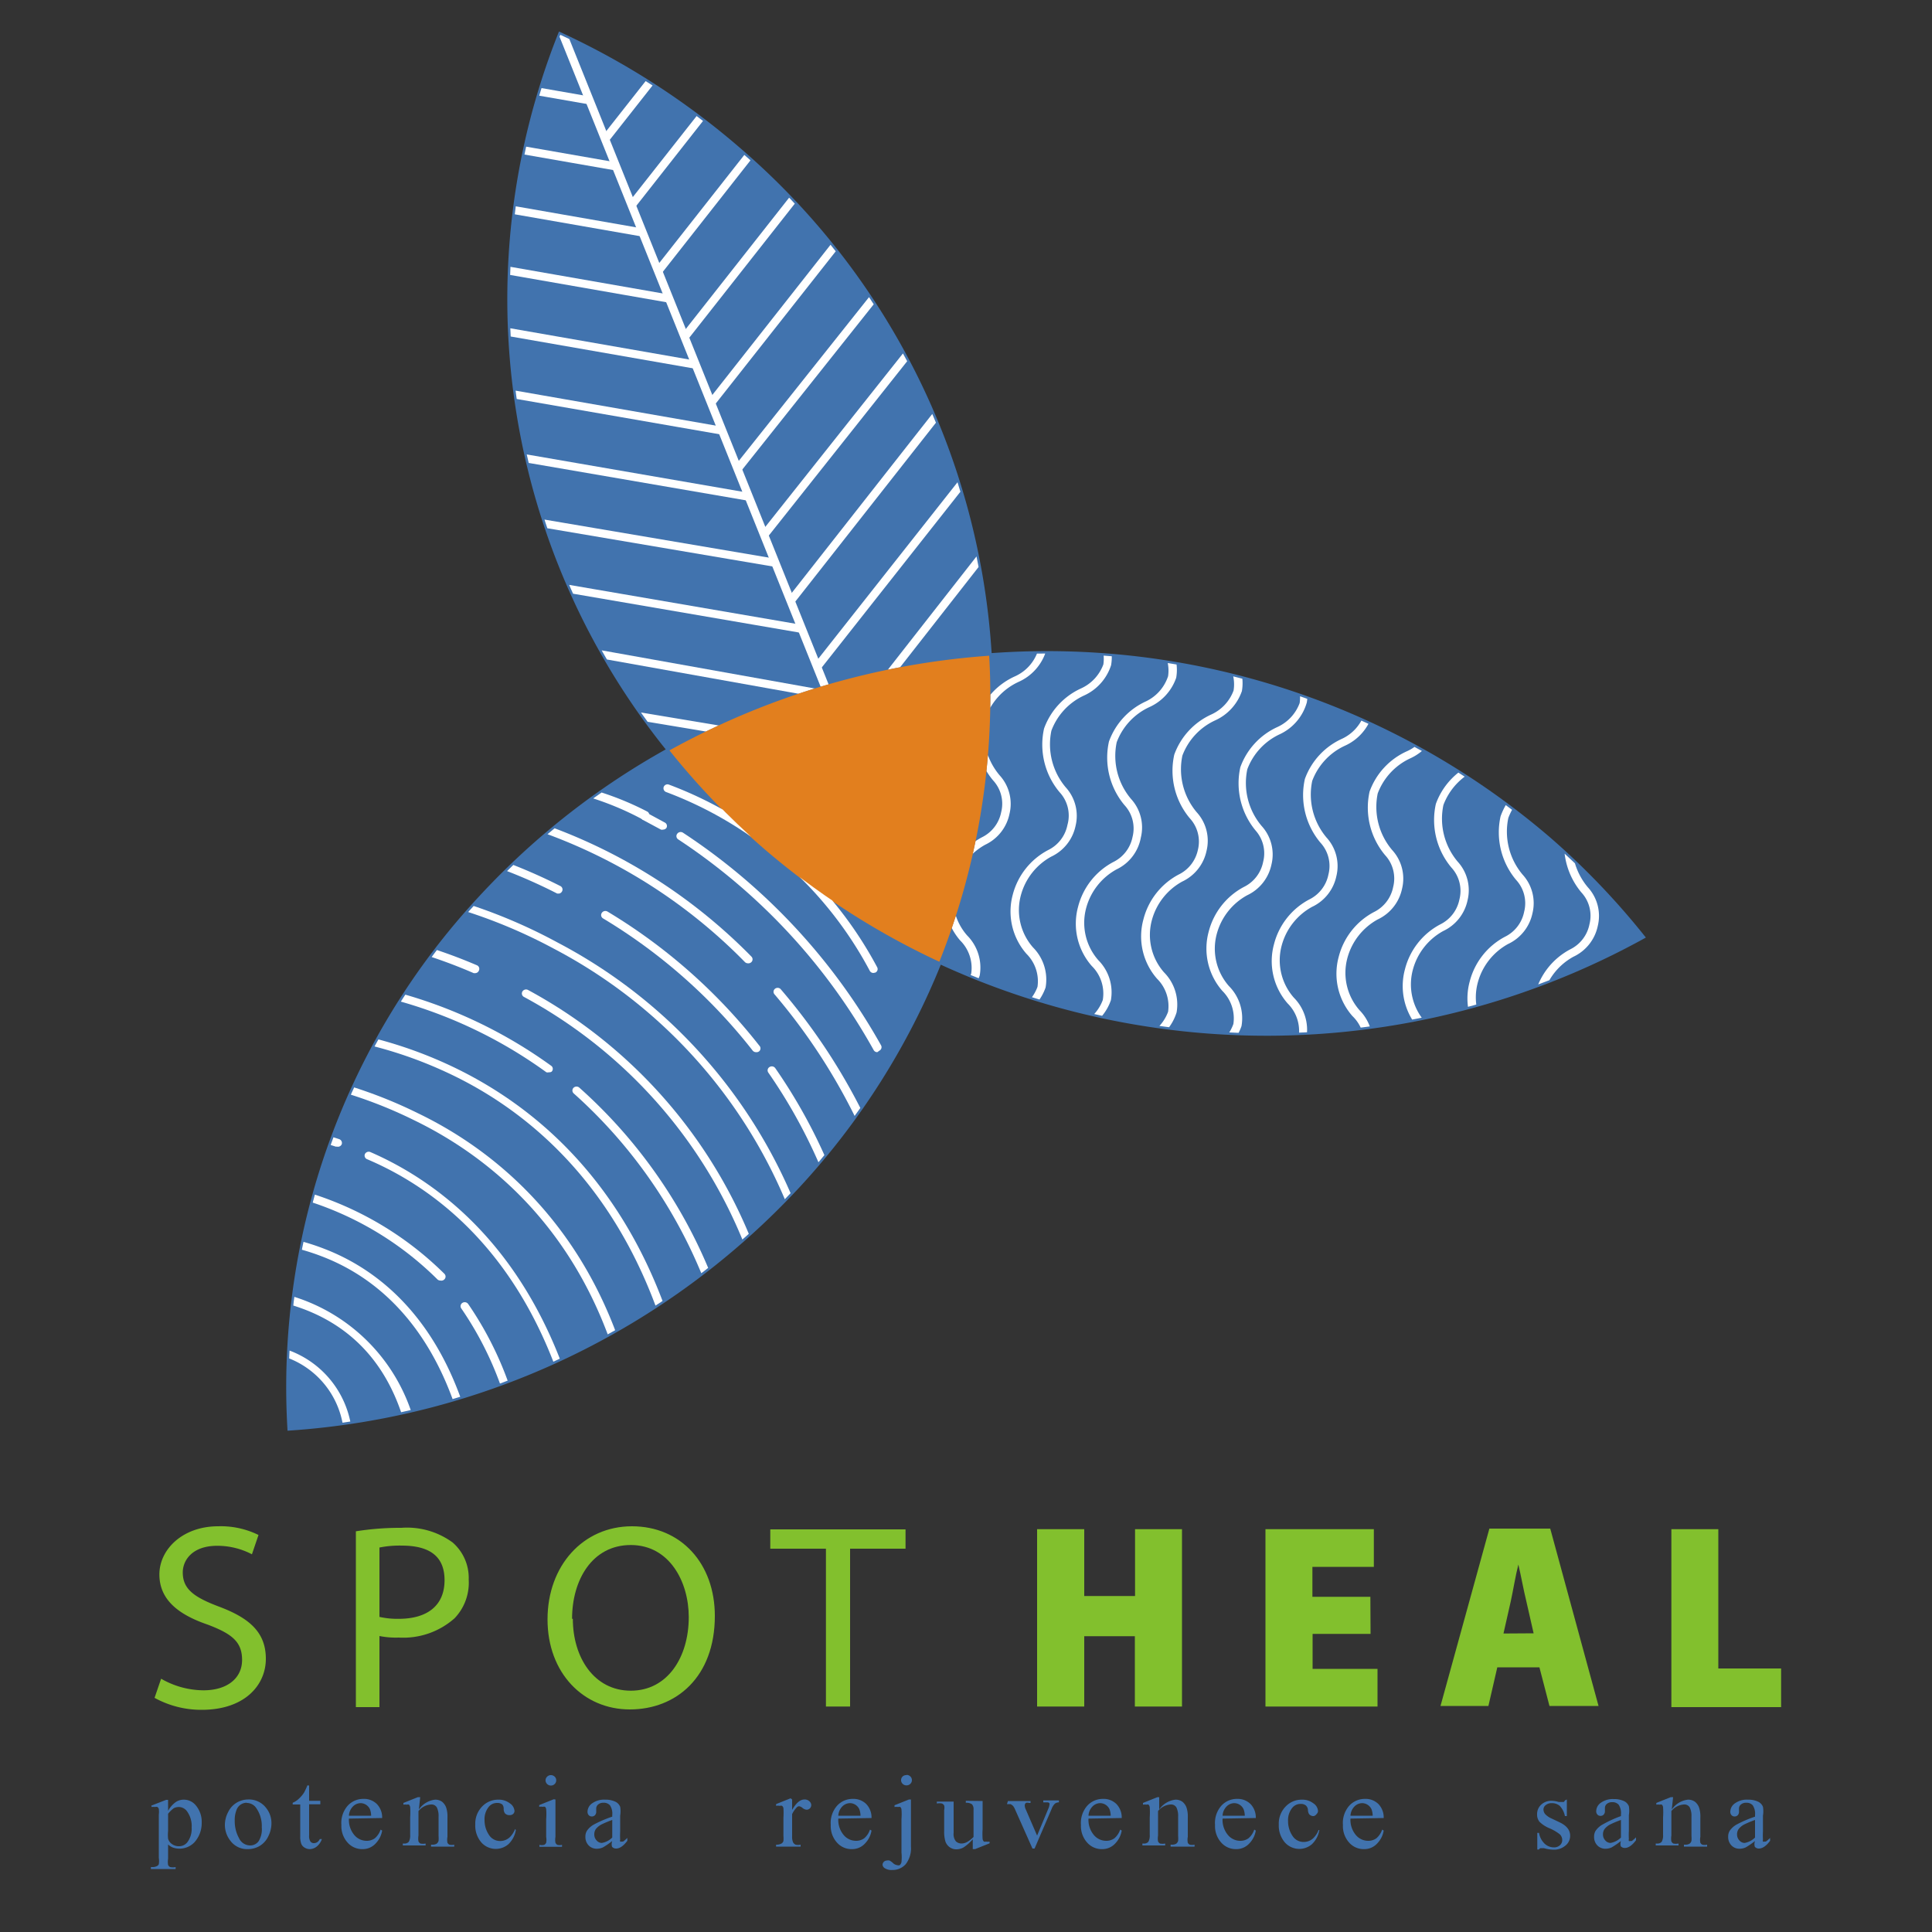 <svg id="Capa_1" data-name="Capa 1" xmlns="http://www.w3.org/2000/svg" xmlns:xlink="http://www.w3.org/1999/xlink" viewBox="0 0 100 100"><rect x="0" y="0" width="100" height="100" fill="#333333" stroke="none"/><defs><clipPath id="clip-path"><path d="M34.66,38.84a40.05,40.05,0,0,1,16.55-4.9,37.43,37.43,0,0,0-13-26.2A39.29,39.29,0,0,0,29,1.8,37.09,37.09,0,0,0,34.66,38.84Z" fill="none"/></clipPath><clipPath id="clip-path-2"><path d="M51.2,33.94a37,37,0,0,1-2.58,15.82A40.35,40.35,0,0,0,85,48.49a38.66,38.66,0,0,0-4.79-5A39.84,39.84,0,0,0,51.2,33.94Z" fill="none"/></clipPath><clipPath id="clip-path-3"><path d="M41.28,61.38a37.71,37.71,0,0,0,7.35-11.62,39.29,39.29,0,0,1-9.18-5.94,38.66,38.66,0,0,1-4.79-5,38.92,38.92,0,0,0-9.75,7.64A37.17,37.17,0,0,0,15,73.92,39.51,39.51,0,0,0,41.28,61.38Z" fill="none"/></clipPath></defs><title>Mesa de trabajo 16</title><path d="M34.66,38.84a40.05,40.05,0,0,1,16.55-4.9,37.43,37.43,0,0,0-13-26.2A39.29,39.29,0,0,0,29,1.8,37.09,37.09,0,0,0,34.66,38.84Z" fill="#4173ae" stroke="#4173ae" stroke-miterlimit="10" stroke-width="0.25"/><g clip-path="url(#clip-path)"><polygon points="43.66 38.49 28.43 0.58 28.83 0.43 44.06 38.34 43.66 38.49" fill="#fff"/><polygon points="43.84 38.05 43.5 37.8 51.64 27.4 51.98 27.65 43.84 38.05" fill="#fff"/><polygon points="42.47 34.63 42.13 34.38 50.65 23.58 50.99 23.83 42.47 34.63" fill="#fff"/><polygon points="41.1 31.22 40.76 30.97 48.84 20.68 49.19 20.93 41.1 31.22" fill="#fff"/><polygon points="39.73 27.8 39.39 27.55 47.74 17.03 48.08 17.28 39.73 27.8" fill="#fff"/><polygon points="38.36 24.38 38.02 24.13 45.84 14.3 46.17 14.56 38.36 24.38" fill="#fff"/><polygon points="36.99 20.96 36.66 20.71 43.57 11.93 43.91 12.18 36.99 20.96" fill="#fff"/><polygon points="35.63 17.54 35.29 17.29 42.2 8.51 42.54 8.76 35.63 17.54" fill="#fff"/><polygon points="34.26 14.13 33.92 13.87 40.83 5.09 41.17 5.34 34.26 14.13" fill="#fff"/><polygon points="32.89 10.71 32.55 10.46 39.47 1.67 39.8 1.92 32.89 10.71" fill="#fff"/><polygon points="31.52 7.29 31.18 7.04 38.1 -1.75 38.44 -1.5 31.52 7.29" fill="#fff"/><polygon points="42.85 36.18 28.76 33.66 28.84 33.25 42.92 35.77 42.85 36.18" fill="#fff"/><polygon points="41.48 32.76 27.45 30.35 27.52 29.94 41.55 32.35 41.48 32.76" fill="#fff"/><polygon points="40.11 29.34 25.96 26.94 26.04 26.53 40.19 28.93 40.11 29.34" fill="#fff"/><polygon points="38.74 25.92 26.02 23.73 26.1 23.32 38.82 25.52 38.74 25.92" fill="#fff"/><polygon points="37.37 22.5 26.16 20.55 26.23 20.14 37.45 22.1 37.37 22.5" fill="#fff"/><polygon points="36.01 19.09 24.79 17.13 24.86 16.72 36.08 18.68 36.01 19.09" fill="#fff"/><polygon points="34.64 15.67 23.42 13.71 23.5 13.3 34.71 15.26 34.64 15.67" fill="#fff"/><polygon points="33.27 12.25 22.05 10.29 22.13 9.88 33.34 11.84 33.27 12.25" fill="#fff"/><polygon points="31.9 8.83 20.68 6.87 20.76 6.46 31.98 8.42 31.9 8.83" fill="#fff"/><polygon points="30.53 5.41 19.31 3.45 19.39 3.05 30.61 5.01 30.53 5.41" fill="#fff"/><polygon points="44.02 39.11 31.6 37.04 31.68 36.63 44.1 38.7 44.02 39.11" fill="#fff"/></g><path d="M7.83,93.46l.77-.3h.1v.57a1.38,1.38,0,0,1,.39-.45.73.73,0,0,1,.41-.13.8.8,0,0,1,.63.29,1.32,1.32,0,0,1,.31.91,1.48,1.48,0,0,1-.37,1,1.07,1.07,0,0,1-1.12.28.82.82,0,0,1-.25-.16v.74a1,1,0,0,0,0,.32.23.23,0,0,0,.11.11.69.69,0,0,0,.28,0v.1H7.81v-.1h.07a.5.5,0,0,0,.26-.06.19.19,0,0,0,.08-.09,1.09,1.09,0,0,0,0-.33V93.93a1.21,1.21,0,0,0,0-.3.18.18,0,0,0-.07-.1.23.23,0,0,0-.13,0,.5.5,0,0,0-.17,0Zm.87.42v.9a1.89,1.89,0,0,0,0,.39.49.49,0,0,0,.19.27.59.59,0,0,0,.37.12.54.54,0,0,0,.44-.21,1.16,1.16,0,0,0,.22-.76,1.29,1.29,0,0,0-.25-.85.53.53,0,0,0-.41-.21.58.58,0,0,0-.26.06A1.51,1.51,0,0,0,8.7,93.88Z" fill="#4173ae"/><path d="M12.85,93.14a1.12,1.12,0,0,1,.91.42,1.26,1.26,0,0,1,.29.82,1.51,1.51,0,0,1-.16.66,1.15,1.15,0,0,1-.44.5,1.2,1.2,0,0,1-.63.17,1.07,1.07,0,0,1-.9-.44,1.32,1.32,0,0,1-.28-.82,1.43,1.43,0,0,1,.17-.66,1.14,1.14,0,0,1,.45-.49A1.18,1.18,0,0,1,12.85,93.14Zm-.08.17a.56.56,0,0,0-.53.38,1.36,1.36,0,0,0-.09.54,1.82,1.82,0,0,0,.22.91.64.64,0,0,0,.57.38.54.54,0,0,0,.44-.21,1.17,1.17,0,0,0,.17-.73,1.62,1.62,0,0,0-.29-1A.59.59,0,0,0,12.77,93.32Z" fill="#4173ae"/><path d="M16,92.42v.79h.58v.18H16V95a.51.51,0,0,0,.07.32.22.22,0,0,0,.18.08.32.32,0,0,0,.17-.05.35.35,0,0,0,.13-.16h.11a.82.82,0,0,1-.27.39.59.59,0,0,1-.36.13.5.5,0,0,1-.25-.07.41.41,0,0,1-.18-.19,1,1,0,0,1-.06-.39V93.4h-.39v-.09a1,1,0,0,0,.31-.2,1.58,1.58,0,0,0,.28-.33,3,3,0,0,0,.17-.37Z" fill="#4173ae"/><path d="M18.06,94.13a1.22,1.22,0,0,0,.27.84.83.83,0,0,0,.64.31.71.71,0,0,0,.43-.13,1,1,0,0,0,.3-.45l.08.05a1.24,1.24,0,0,1-.33.66.9.9,0,0,1-.69.3,1,1,0,0,1-.77-.34,1.27,1.27,0,0,1-.32-.91,1.35,1.35,0,0,1,.33-1,1.09,1.09,0,0,1,.82-.35.94.94,0,0,1,.69.27,1,1,0,0,1,.27.72Zm0-.15h1.15a1,1,0,0,0-.06-.33.54.54,0,0,0-.48-.32.57.57,0,0,0-.4.17A.73.73,0,0,0,18.06,94Z" fill="#4173ae"/><path d="M21.68,93.66a1.18,1.18,0,0,1,.84-.51.61.61,0,0,1,.35.1.67.67,0,0,1,.23.33,1.47,1.47,0,0,1,.06.49v1a.85.85,0,0,0,0,.31.22.22,0,0,0,.1.1.56.56,0,0,0,.25,0v.1H22.31v-.1h.05a.43.43,0,0,0,.24-.05.27.27,0,0,0,.1-.15,1.5,1.5,0,0,0,0-.25v-1a1,1,0,0,0-.09-.48.32.32,0,0,0-.3-.15.91.91,0,0,0-.65.34v1.27a.89.89,0,0,0,0,.3.25.25,0,0,0,.1.11.67.67,0,0,0,.27,0v.1H20.85v-.1h.05a.3.3,0,0,0,.26-.09.67.67,0,0,0,.07-.36v-.9a3.83,3.83,0,0,0,0-.53.22.22,0,0,0-.06-.13.17.17,0,0,0-.11,0,.53.53,0,0,0-.18,0l0-.09.75-.3h.12Z" fill="#4173ae"/><path d="M26.7,94.72a1.3,1.3,0,0,1-.39.74,1,1,0,0,1-1.39-.09,1.33,1.33,0,0,1-.32-.93,1.27,1.27,0,0,1,.35-.93,1.14,1.14,0,0,1,.84-.36.94.94,0,0,1,.6.19.52.52,0,0,1,.24.39.21.21,0,0,1-.07.16.26.26,0,0,1-.19.06.29.29,0,0,1-.24-.1.41.41,0,0,1-.06-.21A.34.34,0,0,0,26,93.4a.4.4,0,0,0-.26-.08.55.55,0,0,0-.44.2,1,1,0,0,0-.22.68,1.35,1.35,0,0,0,.22.76.68.68,0,0,0,.59.33.73.73,0,0,0,.48-.18,1.19,1.19,0,0,0,.29-.44Z" fill="#4173ae"/><path d="M28.75,93.14v1.94a.86.86,0,0,0,0,.3.23.23,0,0,0,.1.11.55.55,0,0,0,.24,0v.1H27.92v-.1a.58.58,0,0,0,.25,0,.24.24,0,0,0,.1-.11.83.83,0,0,0,0-.3v-.93a3.18,3.18,0,0,0,0-.51.21.21,0,0,0-.06-.12.17.17,0,0,0-.11,0,.56.56,0,0,0-.19,0l0-.09.75-.3Zm-.23-1.26a.27.27,0,0,1,.19.08.25.25,0,0,1,.08.19.26.26,0,0,1-.08.19.27.27,0,0,1-.19.08.27.27,0,0,1-.2-.08.26.26,0,0,1,0-.38A.27.27,0,0,1,28.53,91.88Z" fill="#4173ae"/><path d="M31.69,95.29a4.09,4.09,0,0,1-.48.33.76.76,0,0,1-.31.07.57.57,0,0,1-.43-.17.62.62,0,0,1-.17-.45.56.56,0,0,1,.08-.31,1.07,1.07,0,0,1,.39-.34,6.15,6.15,0,0,1,.92-.39v-.09a.77.77,0,0,0-.12-.5.43.43,0,0,0-.34-.13.4.4,0,0,0-.27.09.27.27,0,0,0-.1.21v.15a.26.26,0,0,1-.06.19.22.22,0,0,1-.17.07.21.21,0,0,1-.16-.07.26.26,0,0,1-.06-.19.54.54,0,0,1,.24-.42,1.06,1.06,0,0,1,.67-.19,1.19,1.19,0,0,1,.54.11.5.5,0,0,1,.24.26,1.4,1.4,0,0,1,0,.46v.82a3.68,3.68,0,0,0,0,.42.17.17,0,0,0,0,.1.11.11,0,0,0,.07,0l.08,0a1.65,1.65,0,0,0,.22-.19v.15q-.3.4-.58.4a.27.27,0,0,1-.21-.09A.47.47,0,0,1,31.69,95.29Zm0-.17v-.92a5.52,5.52,0,0,0-.53.22.91.91,0,0,0-.31.24.46.46,0,0,0-.09.28.44.44,0,0,0,.12.32.36.36,0,0,0,.27.13A1,1,0,0,0,31.69,95.11Z" fill="#4173ae"/><path d="M41,93.14v.54q.31-.54.64-.54a.36.36,0,0,1,.25.09.27.27,0,0,1,.1.2.24.24,0,0,1-.07.17.23.23,0,0,1-.17.07.37.37,0,0,1-.21-.09.36.36,0,0,0-.18-.09.17.17,0,0,0-.11.05,1.27,1.27,0,0,0-.25.36v1.16a.7.7,0,0,0,.05.3.28.28,0,0,0,.13.12.56.56,0,0,0,.26,0v.1H40.17v-.1a.54.54,0,0,0,.28-.06.23.23,0,0,0,.1-.13,1.33,1.33,0,0,0,0-.26v-.94a3.74,3.74,0,0,0,0-.5.19.19,0,0,0-.07-.12.19.19,0,0,0-.12,0,.55.55,0,0,0-.19,0l0-.09.75-.3Z" fill="#4173ae"/><path d="M43.39,94.13a1.22,1.22,0,0,0,.27.84.83.83,0,0,0,.64.31.71.71,0,0,0,.43-.13,1,1,0,0,0,.3-.45l.08.05a1.24,1.24,0,0,1-.33.66.9.9,0,0,1-.69.3,1,1,0,0,1-.77-.34,1.27,1.27,0,0,1-.32-.91,1.35,1.35,0,0,1,.33-1,1.09,1.09,0,0,1,.82-.35.94.94,0,0,1,.69.27,1,1,0,0,1,.27.72Zm0-.15h1.15a1,1,0,0,0-.06-.33.54.54,0,0,0-.48-.32.57.57,0,0,0-.4.17A.73.73,0,0,0,43.39,94Z" fill="#4173ae"/><path d="M47.15,93.14v2.43a1.34,1.34,0,0,1-.27.92.91.91,0,0,1-.71.3.63.63,0,0,1-.37-.09.24.24,0,0,1-.12-.18.23.23,0,0,1,.22-.22.34.34,0,0,1,.14,0,.88.88,0,0,1,.18.13.38.38,0,0,0,.22.11.21.21,0,0,0,.13,0,.29.29,0,0,0,.09-.16,2.51,2.51,0,0,0,0-.5V94.16a3.21,3.21,0,0,0,0-.51.21.21,0,0,0-.06-.12.17.17,0,0,0-.11,0,.56.56,0,0,0-.19,0l0-.09.75-.3Zm-.23-1.27a.27.27,0,0,1,.2.08.26.26,0,0,1,.08.19.26.26,0,0,1-.08.19.27.27,0,0,1-.2.08.27.27,0,0,1-.2-.08.26.26,0,0,1-.08-.19.26.26,0,0,1,.08-.19A.27.27,0,0,1,46.92,91.88Z" fill="#4173ae"/><path d="M50.86,93.22v1.46a3.55,3.55,0,0,0,0,.51.23.23,0,0,0,.07.13.16.16,0,0,0,.1,0,.5.5,0,0,0,.19,0l0,.09-.75.3h-.12V95.2a2.26,2.26,0,0,1-.49.43.77.77,0,0,1-.36.09.58.58,0,0,1-.36-.12.61.61,0,0,1-.21-.3,1.78,1.78,0,0,1-.06-.52V93.69a.52.52,0,0,0,0-.24.25.25,0,0,0-.11-.1.67.67,0,0,0-.27,0v-.1h.87v1.62a.59.59,0,0,0,.12.44.43.43,0,0,0,.29.11.62.62,0,0,0,.27-.07,1.43,1.43,0,0,0,.35-.27V93.67a.38.38,0,0,0-.08-.28.51.51,0,0,0-.32-.08v-.1Z" fill="#4173ae"/><path d="M52.17,93.22h1.17v.1h-.08a.23.23,0,0,0-.16,0,.17.17,0,0,0-.06.13.55.55,0,0,0,.06.22l.58,1.34.58-1.39a.65.65,0,0,0,.06-.22.09.09,0,0,0,0-.06.15.15,0,0,0-.08-.05H54v-.1h.81v.1a.36.36,0,0,0-.2.06.67.67,0,0,0-.17.26l-.89,2.07h-.11l-.89-2a.79.79,0,0,0-.11-.2.45.45,0,0,0-.14-.1l-.18,0Z" fill="#4173ae"/><path d="M56.34,94.13a1.22,1.22,0,0,0,.27.84.83.83,0,0,0,.64.31.71.71,0,0,0,.43-.13,1,1,0,0,0,.3-.45l.08.05a1.24,1.24,0,0,1-.33.66.9.9,0,0,1-.69.3,1,1,0,0,1-.77-.34,1.27,1.27,0,0,1-.32-.91,1.35,1.35,0,0,1,.33-1,1.09,1.09,0,0,1,.82-.35.94.94,0,0,1,.69.27,1,1,0,0,1,.27.72Zm0-.15h1.15a1,1,0,0,0-.06-.33.54.54,0,0,0-.48-.32.57.57,0,0,0-.4.17A.73.73,0,0,0,56.34,94Z" fill="#4173ae"/><path d="M60,93.66a1.18,1.18,0,0,1,.84-.51.61.61,0,0,1,.35.1.67.67,0,0,1,.23.33,1.47,1.47,0,0,1,.06.49v1a.85.85,0,0,0,0,.31.22.22,0,0,0,.1.1.56.56,0,0,0,.25,0v.1H60.59v-.1h.05a.43.43,0,0,0,.24-.05.27.27,0,0,0,.1-.15,1.5,1.5,0,0,0,0-.25v-1a1,1,0,0,0-.09-.48.32.32,0,0,0-.3-.15.91.91,0,0,0-.65.34v1.27a.89.89,0,0,0,0,.3.25.25,0,0,0,.1.11.67.67,0,0,0,.27,0v.1H59.13v-.1h.05a.3.3,0,0,0,.26-.09.67.67,0,0,0,.07-.36v-.9a3.83,3.83,0,0,0,0-.53.22.22,0,0,0-.06-.13.17.17,0,0,0-.11,0,.53.53,0,0,0-.18,0l0-.09.75-.3H60Z" fill="#4173ae"/><path d="M63.28,94.13a1.22,1.22,0,0,0,.27.84.83.83,0,0,0,.64.31.71.71,0,0,0,.43-.13,1,1,0,0,0,.3-.45l.08.05a1.24,1.24,0,0,1-.33.66.9.9,0,0,1-.69.3,1,1,0,0,1-.77-.34,1.27,1.27,0,0,1-.32-.91,1.35,1.35,0,0,1,.33-1,1.09,1.09,0,0,1,.82-.35.94.94,0,0,1,.69.27,1,1,0,0,1,.27.72Zm0-.15h1.15a1,1,0,0,0-.06-.33.54.54,0,0,0-.48-.32.57.57,0,0,0-.4.17A.73.73,0,0,0,63.28,94Z" fill="#4173ae"/><path d="M68.29,94.72a1.3,1.3,0,0,1-.39.74,1,1,0,0,1-1.39-.09,1.33,1.33,0,0,1-.32-.93,1.27,1.27,0,0,1,.35-.93,1.14,1.14,0,0,1,.84-.36.94.94,0,0,1,.6.19.52.52,0,0,1,.24.39.21.21,0,0,1-.07.16A.26.26,0,0,1,68,94a.29.29,0,0,1-.24-.1.41.41,0,0,1-.06-.21.34.34,0,0,0-.11-.24.4.4,0,0,0-.26-.08.55.55,0,0,0-.44.2,1,1,0,0,0-.22.68,1.35,1.35,0,0,0,.22.76.68.68,0,0,0,.59.33.73.73,0,0,0,.48-.18,1.19,1.19,0,0,0,.29-.44Z" fill="#4173ae"/><path d="M69.9,94.13a1.22,1.22,0,0,0,.27.84.83.83,0,0,0,.64.31.71.71,0,0,0,.43-.13,1,1,0,0,0,.3-.45l.08.05a1.24,1.24,0,0,1-.33.66.9.9,0,0,1-.69.3,1,1,0,0,1-.77-.34,1.27,1.27,0,0,1-.32-.91,1.35,1.35,0,0,1,.33-1,1.09,1.09,0,0,1,.82-.35.94.94,0,0,1,.69.27,1,1,0,0,1,.27.72Zm0-.15h1.15a1,1,0,0,0-.06-.33.54.54,0,0,0-.48-.32.57.57,0,0,0-.4.17A.73.73,0,0,0,69.9,94Z" fill="#4173ae"/><path d="M81.1,93.14V94H81a1.06,1.06,0,0,0-.27-.53.61.61,0,0,0-.41-.14.47.47,0,0,0-.31.1.28.28,0,0,0-.12.22.38.38,0,0,0,.09.25,1,1,0,0,0,.34.23l.4.19q.55.26.55.69a.64.64,0,0,1-.26.53.91.91,0,0,1-.58.2,2,2,0,0,1-.52-.08l-.15,0a.11.11,0,0,0-.1.07h-.09v-.86h.09a1,1,0,0,0,.29.56.71.71,0,0,0,.48.19.44.44,0,0,0,.31-.11.34.34,0,0,0,.12-.26.4.4,0,0,0-.13-.31,2.31,2.31,0,0,0-.53-.31,1.57,1.57,0,0,1-.52-.34.58.58,0,0,1-.12-.38.66.66,0,0,1,.21-.5.76.76,0,0,1,.55-.2,1.32,1.32,0,0,1,.36.06l.19,0,.07,0a.25.25,0,0,0,.06-.08Z" fill="#4173ae"/><path d="M83.9,95.29a4.09,4.09,0,0,1-.48.33.76.76,0,0,1-.31.07.57.57,0,0,1-.43-.17.62.62,0,0,1-.17-.45.56.56,0,0,1,.08-.31,1.07,1.07,0,0,1,.39-.34A6.15,6.15,0,0,1,83.9,94v-.09a.77.77,0,0,0-.12-.5.43.43,0,0,0-.34-.13.4.4,0,0,0-.27.09.27.27,0,0,0-.1.21v.15a.26.26,0,0,1-.06.19.22.22,0,0,1-.17.07.21.21,0,0,1-.16-.07.26.26,0,0,1-.06-.19.54.54,0,0,1,.24-.42,1.06,1.06,0,0,1,.67-.19,1.19,1.19,0,0,1,.54.11.5.5,0,0,1,.24.26,1.4,1.4,0,0,1,0,.46v.82a3.68,3.68,0,0,0,0,.42.17.17,0,0,0,0,.1.11.11,0,0,0,.07,0l.08,0a1.65,1.65,0,0,0,.22-.19v.15q-.3.4-.58.4a.27.27,0,0,1-.21-.09A.47.47,0,0,1,83.9,95.29Zm0-.17v-.92a5.52,5.52,0,0,0-.53.22.91.91,0,0,0-.31.24.46.46,0,0,0-.09.28.44.44,0,0,0,.12.32.36.36,0,0,0,.27.13A1,1,0,0,0,83.9,95.11Z" fill="#4173ae"/><path d="M86.53,93.66a1.18,1.18,0,0,1,.84-.51.61.61,0,0,1,.35.1.67.67,0,0,1,.23.33,1.47,1.47,0,0,1,.06.49v1a.85.85,0,0,0,0,.31.22.22,0,0,0,.1.1.56.56,0,0,0,.25,0v.1H87.16v-.1h.05a.43.43,0,0,0,.24-.05.27.27,0,0,0,.1-.15,1.5,1.5,0,0,0,0-.25v-1a1,1,0,0,0-.09-.48.32.32,0,0,0-.3-.15.91.91,0,0,0-.65.34v1.27a.89.89,0,0,0,0,.3.25.25,0,0,0,.1.11.67.67,0,0,0,.27,0v.1H85.7v-.1h.05a.3.3,0,0,0,.26-.09.67.67,0,0,0,.07-.36v-.9a3.83,3.83,0,0,0,0-.53.22.22,0,0,0-.06-.13.17.17,0,0,0-.11,0,.53.53,0,0,0-.18,0l0-.09.75-.3h.12Z" fill="#4173ae"/><path d="M90.84,95.29a4.09,4.09,0,0,1-.48.33.76.76,0,0,1-.31.07.57.57,0,0,1-.43-.17.62.62,0,0,1-.17-.45.56.56,0,0,1,.08-.31,1.07,1.07,0,0,1,.39-.34,6.15,6.15,0,0,1,.92-.39v-.09a.77.77,0,0,0-.12-.5.43.43,0,0,0-.34-.13.4.4,0,0,0-.27.09.27.27,0,0,0-.1.21v.15a.26.26,0,0,1-.06.19.22.22,0,0,1-.17.07.21.21,0,0,1-.16-.07.26.26,0,0,1-.06-.19.54.54,0,0,1,.24-.42,1.06,1.06,0,0,1,.67-.19,1.19,1.19,0,0,1,.54.11.5.5,0,0,1,.24.26,1.4,1.4,0,0,1,0,.46v.82a3.68,3.68,0,0,0,0,.42.17.17,0,0,0,0,.1.11.11,0,0,0,.07,0l.08,0a1.65,1.65,0,0,0,.22-.19v.15q-.3.4-.58.4a.27.27,0,0,1-.21-.09A.47.47,0,0,1,90.84,95.29Zm0-.17v-.92a5.52,5.52,0,0,0-.53.22.91.91,0,0,0-.31.24.46.46,0,0,0-.09.28.44.44,0,0,0,.12.32.36.36,0,0,0,.27.13A1,1,0,0,0,90.84,95.11Z" fill="#4173ae"/><path d="M8.34,86.89a4.43,4.43,0,0,0,2.19.6c1.25,0,2-.64,2-1.57s-.51-1.35-1.78-1.83c-1.55-.53-2.5-1.31-2.5-2.6S9.45,79,11.29,79a4.41,4.41,0,0,1,2.09.45l-.34,1a3.86,3.86,0,0,0-1.8-.44c-1.29,0-1.78.75-1.78,1.38,0,.86.58,1.28,1.88,1.77,1.6.6,2.42,1.35,2.42,2.7s-1.08,2.64-3.32,2.64A5,5,0,0,1,8,87.88Z" fill="#82c02d"/><path d="M18.42,79.26a14.59,14.59,0,0,1,2.35-.18,4,4,0,0,1,2.66.76,2.43,2.43,0,0,1,.83,1.92,2.66,2.66,0,0,1-.73,2,4,4,0,0,1-2.89,1,4.34,4.34,0,0,1-1-.08v3.68H18.42Zm1.22,4.43a4.23,4.23,0,0,0,1,.1c1.48,0,2.37-.69,2.37-2S22.14,80,20.79,80a5.3,5.3,0,0,0-1.15.1Z" fill="#82c02d"/><path d="M37,83.64c0,3.16-2,4.84-4.4,4.84s-4.26-1.88-4.26-4.66S30.18,79,32.71,79,37,80.92,37,83.64Zm-7.35.15c0,2,1.1,3.72,3,3.72s3-1.73,3-3.81c0-1.83-1-3.73-3-3.73S29.61,81.78,29.61,83.79Z" fill="#82c02d"/><path d="M42.75,80.16H39.87v-1h7v1H44v8.17H42.75Z" fill="#82c02d"/><path d="M56.12,79.15v3.46h2.63V79.15h2.43v9.18H58.74V84.69H56.12v3.64H53.68V79.15Z" fill="#82c02d"/><path d="M70.94,84.57h-3v1.81h3.36v1.95H65.5V79.15h5.61V81.1H67.93v1.55h3Z" fill="#82c02d"/><path d="M77.5,86.3l-.46,2H74.56l2.53-9.18h3.15l2.5,9.18H80.2l-.52-2Zm1.88-1.76L79,82.87c-.13-.52-.28-1.35-.41-1.89h0c-.14.54-.28,1.39-.39,1.89l-.38,1.68Z" fill="#82c02d"/><path d="M86.51,79.15h2.43v7.21h3.25v2H86.51Z" fill="#82c02d"/><path d="M41.28,61.38a37.71,37.71,0,0,0,7.35-11.62,39.29,39.29,0,0,1-9.18-5.94,38.66,38.66,0,0,1-4.79-5,38.92,38.92,0,0,0-9.75,7.64A37.17,37.17,0,0,0,15,73.92,39.51,39.51,0,0,0,41.28,61.38Z" fill="#4173ae" stroke="#4173ae" stroke-miterlimit="10" stroke-width="0.25"/><path d="M51.2,33.94a37,37,0,0,1-2.58,15.82A40.35,40.35,0,0,0,85,48.49a38.66,38.66,0,0,0-4.79-5A39.84,39.84,0,0,0,51.2,33.94Z" fill="#4173ae" stroke="#4173ae" stroke-miterlimit="10" stroke-width="0.25"/><g clip-path="url(#clip-path-2)"><path d="M88.78,64.87a.22.22,0,0,1-.18-.09,3.83,3.83,0,0,1-.8-3.29,3.64,3.64,0,0,1,1.92-2.08,2.2,2.2,0,0,0,1.15-1.24,2,2,0,0,0-.57-1.71,3.32,3.32,0,0,1-.71-3.06,3.64,3.64,0,0,1,1.82-2.32,1.84,1.84,0,0,0,1-1.3A1.78,1.78,0,0,0,92,48.12l0,0a3.83,3.83,0,0,1-.8-3.29,3.64,3.64,0,0,1,1.92-2.08,2.2,2.2,0,0,0,1.15-1.24,2,2,0,0,0-.57-1.71A3.32,3.32,0,0,1,93,36.71a3.64,3.64,0,0,1,1.82-2.32,1.84,1.84,0,0,0,1-1.3,1.78,1.78,0,0,0-.42-1.65,3.38,3.38,0,0,1-.8-2.8.21.21,0,0,1,.25-.16.21.21,0,0,1,.17.24,3,3,0,0,0,.69,2.44,2.19,2.19,0,0,1,.52,2A2.27,2.27,0,0,1,95,34.78a3.24,3.24,0,0,0-1.57,2,2.93,2.93,0,0,0,.63,2.7,2.36,2.36,0,0,1,.65,2.07,2.59,2.59,0,0,1-1.39,1.52,3.26,3.26,0,0,0-1.69,1.82,3.45,3.45,0,0,0,.74,2.93,2.19,2.19,0,0,1,.51,2,2.27,2.27,0,0,1-1.26,1.59,3.24,3.24,0,0,0-1.57,2,2.93,2.93,0,0,0,.63,2.7,2.36,2.36,0,0,1,.65,2.07,2.59,2.59,0,0,1-1.39,1.52,3.27,3.27,0,0,0-1.69,1.82A3.46,3.46,0,0,0,89,64.55a.2.2,0,0,1-.06.29A.22.22,0,0,1,88.78,64.87Z" fill="#fff"/><path d="M85.4,64.23a.22.22,0,0,1-.18-.09,3.83,3.83,0,0,1-.8-3.29,3.64,3.64,0,0,1,1.92-2.08,2.2,2.2,0,0,0,1.15-1.24,2,2,0,0,0-.57-1.71,3.32,3.32,0,0,1-.71-3.06A3.64,3.64,0,0,1,88,50.43a1.84,1.84,0,0,0,1-1.3,1.78,1.78,0,0,0-.42-1.65l0,0a3.83,3.83,0,0,1-.8-3.29,3.64,3.64,0,0,1,1.92-2.08,2.2,2.2,0,0,0,1.15-1.24,2,2,0,0,0-.57-1.71,3.32,3.32,0,0,1-.71-3.06,3.64,3.64,0,0,1,1.82-2.32,1.84,1.84,0,0,0,1-1.3A1.78,1.78,0,0,0,92,30.8a3.38,3.38,0,0,1-.8-2.8.21.21,0,0,1,.25-.16.21.21,0,0,1,.17.24,3,3,0,0,0,.69,2.44,2.19,2.19,0,0,1,.52,2,2.27,2.27,0,0,1-1.26,1.59,3.23,3.23,0,0,0-1.57,2,2.93,2.93,0,0,0,.63,2.7,2.36,2.36,0,0,1,.65,2.07,2.59,2.59,0,0,1-1.39,1.52,3.26,3.26,0,0,0-1.69,1.82A3.45,3.45,0,0,0,89,47.21a2.19,2.19,0,0,1,.51,2,2.27,2.27,0,0,1-1.26,1.59,3.24,3.24,0,0,0-1.57,2,2.93,2.93,0,0,0,.63,2.7,2.36,2.36,0,0,1,.65,2.07,2.59,2.59,0,0,1-1.39,1.52A3.26,3.26,0,0,0,84.83,61a3.46,3.46,0,0,0,.75,2.94.2.2,0,0,1-.06.29A.22.22,0,0,1,85.4,64.23Z" fill="#fff"/><path d="M82,63.58a.22.22,0,0,1-.18-.09A3.83,3.83,0,0,1,81,60.2,3.64,3.64,0,0,1,83,58.12a2.2,2.2,0,0,0,1.15-1.24,2,2,0,0,0-.57-1.71,3.32,3.32,0,0,1-.71-3.06,3.64,3.64,0,0,1,1.82-2.32,1.84,1.84,0,0,0,1-1.3,1.78,1.78,0,0,0-.42-1.65l0,0a3.83,3.83,0,0,1-.8-3.29,3.64,3.64,0,0,1,1.92-2.08A2.2,2.2,0,0,0,87.5,40.2a2,2,0,0,0-.57-1.71,3.32,3.32,0,0,1-.71-3.06A3.64,3.64,0,0,1,88,33.1a1.84,1.84,0,0,0,1-1.3,1.78,1.78,0,0,0-.42-1.65,3.38,3.38,0,0,1-.8-2.8.21.21,0,0,1,.25-.16.21.21,0,0,1,.17.24,3,3,0,0,0,.69,2.44,2.19,2.19,0,0,1,.52,2,2.27,2.27,0,0,1-1.26,1.59,3.24,3.24,0,0,0-1.57,2,2.93,2.93,0,0,0,.63,2.7,2.36,2.36,0,0,1,.65,2.07,2.59,2.59,0,0,1-1.39,1.52,3.26,3.26,0,0,0-1.69,1.82,3.45,3.45,0,0,0,.74,2.93,2.19,2.19,0,0,1,.51,2,2.27,2.27,0,0,1-1.26,1.59,3.24,3.24,0,0,0-1.57,2,2.93,2.93,0,0,0,.63,2.7A2.36,2.36,0,0,1,84.53,57a2.59,2.59,0,0,1-1.39,1.52,3.27,3.27,0,0,0-1.69,1.82,3.46,3.46,0,0,0,.75,2.94.2.2,0,0,1-.06.29A.22.22,0,0,1,82,63.58Z" fill="#fff"/><path d="M78.64,62.94a.22.22,0,0,1-.18-.09,3.83,3.83,0,0,1-.8-3.29,3.64,3.64,0,0,1,1.92-2.08,2.2,2.2,0,0,0,1.15-1.25,2,2,0,0,0-.57-1.71,3.32,3.32,0,0,1-.71-3.06,3.64,3.64,0,0,1,1.82-2.32,1.84,1.84,0,0,0,1-1.3,1.78,1.78,0,0,0-.42-1.65l0,0a3.83,3.83,0,0,1-.8-3.29A3.64,3.64,0,0,1,83,40.8a2.2,2.2,0,0,0,1.15-1.24,2,2,0,0,0-.57-1.71,3.32,3.32,0,0,1-.71-3.06,3.64,3.64,0,0,1,1.82-2.32,1.84,1.84,0,0,0,1-1.3,1.78,1.78,0,0,0-.42-1.65,3.38,3.38,0,0,1-.8-2.8.21.21,0,0,1,.25-.16.21.21,0,0,1,.17.24,3,3,0,0,0,.69,2.44,2.19,2.19,0,0,1,.52,2,2.27,2.27,0,0,1-1.26,1.59,3.24,3.24,0,0,0-1.57,2,2.93,2.93,0,0,0,.63,2.7,2.36,2.36,0,0,1,.65,2.07,2.59,2.59,0,0,1-1.39,1.52A3.27,3.27,0,0,0,81.45,43a3.45,3.45,0,0,0,.74,2.93,2.19,2.19,0,0,1,.51,2,2.27,2.27,0,0,1-1.26,1.59,3.24,3.24,0,0,0-1.57,2,2.93,2.93,0,0,0,.63,2.7,2.36,2.36,0,0,1,.65,2.07,2.59,2.59,0,0,1-1.39,1.52,3.27,3.27,0,0,0-1.69,1.82,3.46,3.46,0,0,0,.75,2.94.2.2,0,0,1-.06.29A.22.22,0,0,1,78.64,62.94Z" fill="#fff"/><path d="M75.26,62.29a.22.22,0,0,1-.18-.09,3.83,3.83,0,0,1-.8-3.29,3.64,3.64,0,0,1,1.92-2.08,2.2,2.2,0,0,0,1.15-1.25,2,2,0,0,0-.57-1.71,3.32,3.32,0,0,1-.71-3.06,3.64,3.64,0,0,1,1.82-2.32,1.84,1.84,0,0,0,1-1.3,1.78,1.78,0,0,0-.42-1.65l0,0a3.83,3.83,0,0,1-.8-3.29,3.64,3.64,0,0,1,1.92-2.08,2.2,2.2,0,0,0,1.15-1.24,2,2,0,0,0-.57-1.71,3.32,3.32,0,0,1-.71-3.06,3.64,3.64,0,0,1,1.82-2.32,1.84,1.84,0,0,0,1-1.3,1.78,1.78,0,0,0-.42-1.65,3.38,3.38,0,0,1-.8-2.8.21.21,0,0,1,.25-.16.21.21,0,0,1,.17.24,3,3,0,0,0,.69,2.44,2.19,2.19,0,0,1,.52,2,2.27,2.27,0,0,1-1.26,1.59,3.24,3.24,0,0,0-1.57,2,2.93,2.93,0,0,0,.63,2.7A2.36,2.36,0,0,1,81.15,39a2.59,2.59,0,0,1-1.39,1.52,3.26,3.26,0,0,0-1.69,1.82,3.45,3.45,0,0,0,.74,2.93,2.19,2.19,0,0,1,.51,2,2.27,2.27,0,0,1-1.26,1.59,3.24,3.24,0,0,0-1.57,2,2.93,2.93,0,0,0,.63,2.7,2.36,2.36,0,0,1,.65,2.07,2.59,2.59,0,0,1-1.39,1.52A3.27,3.27,0,0,0,74.69,59,3.46,3.46,0,0,0,75.44,62a.2.2,0,0,1-.06.29A.22.22,0,0,1,75.26,62.29Z" fill="#fff"/><path d="M71.88,61.65a.22.22,0,0,1-.18-.09,3.83,3.83,0,0,1-.8-3.29,3.64,3.64,0,0,1,1.92-2.08A2.2,2.2,0,0,0,74,54.94a2,2,0,0,0-.57-1.71,3.32,3.32,0,0,1-.71-3.06,3.64,3.64,0,0,1,1.82-2.32,1.84,1.84,0,0,0,1-1.3,1.78,1.78,0,0,0-.42-1.65l0,0a3.83,3.83,0,0,1-.8-3.29,3.64,3.64,0,0,1,1.92-2.08,2.2,2.2,0,0,0,1.15-1.24,2,2,0,0,0-.57-1.71,3.32,3.32,0,0,1-.71-3.06,3.64,3.64,0,0,1,1.82-2.32,1.84,1.84,0,0,0,1-1.3,1.78,1.78,0,0,0-.42-1.65,3.38,3.38,0,0,1-.8-2.8.21.21,0,0,1,.25-.16.21.21,0,0,1,.17.24,3,3,0,0,0,.69,2.44,2.19,2.19,0,0,1,.52,2,2.27,2.27,0,0,1-1.26,1.59,3.23,3.23,0,0,0-1.57,2,2.93,2.93,0,0,0,.63,2.7,2.36,2.36,0,0,1,.65,2.07,2.59,2.59,0,0,1-1.39,1.52,3.26,3.26,0,0,0-1.69,1.82,3.45,3.45,0,0,0,.74,2.93,2.19,2.19,0,0,1,.51,2,2.27,2.27,0,0,1-1.26,1.59,3.24,3.24,0,0,0-1.57,2,2.93,2.93,0,0,0,.63,2.7A2.36,2.36,0,0,1,74.39,55,2.59,2.59,0,0,1,73,56.57a3.27,3.27,0,0,0-1.69,1.82,3.46,3.46,0,0,0,.75,2.94.2.2,0,0,1-.06.29A.22.22,0,0,1,71.88,61.65Z" fill="#fff"/><path d="M68.51,61a.22.22,0,0,1-.18-.09,3.83,3.83,0,0,1-.8-3.29,3.64,3.64,0,0,1,1.92-2.08A2.2,2.2,0,0,0,70.6,54.3,2,2,0,0,0,70,52.59a3.32,3.32,0,0,1-.71-3.06,3.64,3.64,0,0,1,1.82-2.32,1.84,1.84,0,0,0,1-1.3,1.78,1.78,0,0,0-.42-1.65l0,0a3.83,3.83,0,0,1-.8-3.29,3.64,3.64,0,0,1,1.92-2.08A2.2,2.2,0,0,0,74,37.62a2,2,0,0,0-.57-1.71,3.32,3.32,0,0,1-.71-3.06,3.64,3.64,0,0,1,1.82-2.32,1.84,1.84,0,0,0,1-1.3,1.78,1.78,0,0,0-.42-1.65,3.38,3.38,0,0,1-.8-2.8.21.21,0,0,1,.25-.16.21.21,0,0,1,.17.24,3,3,0,0,0,.69,2.44,2.19,2.19,0,0,1,.52,2,2.27,2.27,0,0,1-1.26,1.59,3.24,3.24,0,0,0-1.57,2,2.93,2.93,0,0,0,.63,2.7,2.36,2.36,0,0,1,.65,2.07A2.59,2.59,0,0,1,73,39.25a3.26,3.26,0,0,0-1.69,1.82A3.45,3.45,0,0,0,72.06,44a2.19,2.19,0,0,1,.51,2,2.27,2.27,0,0,1-1.26,1.59,3.24,3.24,0,0,0-1.57,2,2.93,2.93,0,0,0,.63,2.7A2.36,2.36,0,0,1,71,54.4a2.59,2.59,0,0,1-1.39,1.52,3.27,3.27,0,0,0-1.69,1.82,3.46,3.46,0,0,0,.75,2.94.2.2,0,0,1-.06.29A.22.22,0,0,1,68.51,61Z" fill="#fff"/><path d="M65.13,60.36a.22.22,0,0,1-.18-.09,3.83,3.83,0,0,1-.8-3.29,3.64,3.64,0,0,1,1.92-2.08,2.2,2.2,0,0,0,1.15-1.25,2,2,0,0,0-.57-1.71,3.32,3.32,0,0,1-.71-3.06,3.64,3.64,0,0,1,1.82-2.32,1.84,1.84,0,0,0,1-1.3,1.78,1.78,0,0,0-.42-1.65l0,0a3.83,3.83,0,0,1-.8-3.29,3.64,3.64,0,0,1,1.92-2.08A2.2,2.2,0,0,0,70.6,37,2,2,0,0,0,70,35.27a3.32,3.32,0,0,1-.71-3.06,3.64,3.64,0,0,1,1.82-2.32,1.84,1.84,0,0,0,1-1.3,1.78,1.78,0,0,0-.42-1.65,3.38,3.38,0,0,1-.8-2.8.21.21,0,0,1,.25-.16.21.21,0,0,1,.17.24,3,3,0,0,0,.69,2.44,2.19,2.19,0,0,1,.52,2,2.27,2.27,0,0,1-1.26,1.59,3.23,3.23,0,0,0-1.57,2,2.93,2.93,0,0,0,.63,2.7A2.36,2.36,0,0,1,71,37.08a2.59,2.59,0,0,1-1.39,1.52,3.26,3.26,0,0,0-1.69,1.82,3.45,3.45,0,0,0,.74,2.93,2.19,2.19,0,0,1,.51,2,2.27,2.27,0,0,1-1.26,1.59,3.24,3.24,0,0,0-1.57,2,2.93,2.93,0,0,0,.63,2.7,2.36,2.36,0,0,1,.65,2.07,2.59,2.59,0,0,1-1.39,1.52,3.26,3.26,0,0,0-1.69,1.82A3.46,3.46,0,0,0,65.3,60a.2.2,0,0,1-.06.29A.22.22,0,0,1,65.13,60.36Z" fill="#fff"/><path d="M61.75,59.72a.22.22,0,0,1-.18-.09,3.83,3.83,0,0,1-.8-3.29,3.64,3.64,0,0,1,1.92-2.08A2.2,2.2,0,0,0,63.84,53a2,2,0,0,0-.57-1.71,3.32,3.32,0,0,1-.71-3.06,3.64,3.64,0,0,1,1.82-2.32,1.84,1.84,0,0,0,1-1.3A1.78,1.78,0,0,0,65,43l0,0a3.83,3.83,0,0,1-.8-3.29,3.64,3.64,0,0,1,1.92-2.08,2.2,2.2,0,0,0,1.15-1.24,2,2,0,0,0-.57-1.71,3.32,3.32,0,0,1-.71-3.06,3.64,3.64,0,0,1,1.82-2.32,1.84,1.84,0,0,0,1-1.3,1.78,1.78,0,0,0-.42-1.65,3.38,3.38,0,0,1-.8-2.8.21.21,0,0,1,.25-.16.21.21,0,0,1,.17.24A3,3,0,0,0,68.67,26a2.19,2.19,0,0,1,.52,2,2.27,2.27,0,0,1-1.26,1.59,3.24,3.24,0,0,0-1.57,2,2.93,2.93,0,0,0,.63,2.7,2.36,2.36,0,0,1,.65,2.07A2.59,2.59,0,0,1,66.25,38a3.26,3.26,0,0,0-1.69,1.82,3.45,3.45,0,0,0,.74,2.93,2.19,2.19,0,0,1,.51,2,2.27,2.27,0,0,1-1.26,1.59,3.24,3.24,0,0,0-1.57,2,2.93,2.93,0,0,0,.63,2.7,2.36,2.36,0,0,1,.65,2.07,2.59,2.59,0,0,1-1.39,1.52,3.27,3.27,0,0,0-1.69,1.82,3.46,3.46,0,0,0,.75,2.94.2.2,0,0,1-.06.29A.22.22,0,0,1,61.75,59.72Z" fill="#fff"/><path d="M58.37,59.07a.22.22,0,0,1-.18-.09,3.83,3.83,0,0,1-.8-3.29,3.64,3.64,0,0,1,1.92-2.08,2.2,2.2,0,0,0,1.15-1.24,2,2,0,0,0-.57-1.71,3.32,3.32,0,0,1-.71-3.06A3.64,3.64,0,0,1,61,45.27,1.84,1.84,0,0,0,62,44a1.78,1.78,0,0,0-.42-1.65l0,0a3.83,3.83,0,0,1-.8-3.29,3.64,3.64,0,0,1,1.92-2.08,2.2,2.2,0,0,0,1.15-1.24A2,2,0,0,0,63.28,34a3.32,3.32,0,0,1-.71-3.06,3.64,3.64,0,0,1,1.82-2.32,1.84,1.84,0,0,0,1-1.3A1.78,1.78,0,0,0,65,25.65a3.38,3.38,0,0,1-.8-2.8.21.21,0,0,1,.25-.16.21.21,0,0,1,.17.24,3,3,0,0,0,.69,2.44,2.19,2.19,0,0,1,.52,2A2.27,2.27,0,0,1,64.55,29,3.24,3.24,0,0,0,63,31a2.93,2.93,0,0,0,.63,2.7,2.36,2.36,0,0,1,.65,2.07,2.59,2.59,0,0,1-1.39,1.52,3.27,3.27,0,0,0-1.69,1.82,3.45,3.45,0,0,0,.74,2.93,2.19,2.19,0,0,1,.51,2,2.27,2.27,0,0,1-1.26,1.59,3.24,3.24,0,0,0-1.57,2,2.93,2.93,0,0,0,.63,2.7,2.36,2.36,0,0,1,.65,2.07A2.59,2.59,0,0,1,59.48,54a3.27,3.27,0,0,0-1.69,1.82,3.46,3.46,0,0,0,.75,2.94.2.2,0,0,1-.06.29A.22.22,0,0,1,58.37,59.07Z" fill="#fff"/><path d="M55,58.43a.22.22,0,0,1-.18-.09A3.83,3.83,0,0,1,54,55,3.64,3.64,0,0,1,55.93,53a2.2,2.2,0,0,0,1.15-1.24A2,2,0,0,0,56.51,50a3.32,3.32,0,0,1-.71-3.06,3.64,3.64,0,0,1,1.82-2.32,1.84,1.84,0,0,0,1-1.3,1.78,1.78,0,0,0-.42-1.65l0,0a3.83,3.83,0,0,1-.8-3.29,3.64,3.64,0,0,1,1.92-2.08A2.2,2.2,0,0,0,60.46,35a2,2,0,0,0-.57-1.71,3.32,3.32,0,0,1-.71-3.06A3.64,3.64,0,0,1,61,28a1.84,1.84,0,0,0,1-1.3A1.78,1.78,0,0,0,61.6,25a3.38,3.38,0,0,1-.8-2.8.21.21,0,0,1,.25-.16.21.21,0,0,1,.17.24,3,3,0,0,0,.69,2.44,2.19,2.19,0,0,1,.52,2,2.27,2.27,0,0,1-1.26,1.59,3.24,3.24,0,0,0-1.57,2,2.93,2.93,0,0,0,.63,2.7,2.36,2.36,0,0,1,.65,2.07,2.59,2.59,0,0,1-1.39,1.52,3.26,3.26,0,0,0-1.69,1.82,3.45,3.45,0,0,0,.74,2.93,2.19,2.19,0,0,1,.51,2A2.27,2.27,0,0,1,57.79,45a3.24,3.24,0,0,0-1.57,2,2.93,2.93,0,0,0,.63,2.7,2.36,2.36,0,0,1,.65,2.07,2.59,2.59,0,0,1-1.39,1.52,3.26,3.26,0,0,0-1.69,1.82,3.46,3.46,0,0,0,.75,2.94.2.2,0,0,1-.06.29A.22.22,0,0,1,55,58.43Z" fill="#fff"/><path d="M51.61,57.78a.22.22,0,0,1-.18-.09,3.83,3.83,0,0,1-.8-3.29,3.64,3.64,0,0,1,1.92-2.08,2.2,2.2,0,0,0,1.15-1.24,2,2,0,0,0-.57-1.71,3.32,3.32,0,0,1-.71-3.06A3.64,3.64,0,0,1,54.25,44a1.84,1.84,0,0,0,1-1.3A1.78,1.78,0,0,0,54.84,41l0,0a3.83,3.83,0,0,1-.8-3.29,3.64,3.64,0,0,1,1.92-2.08,2.2,2.2,0,0,0,1.15-1.24,2,2,0,0,0-.57-1.71,3.32,3.32,0,0,1-.71-3.06,3.64,3.64,0,0,1,1.82-2.32,1.84,1.84,0,0,0,1-1.3,1.78,1.78,0,0,0-.42-1.65,3.38,3.38,0,0,1-.8-2.8.21.21,0,0,1,.25-.16.21.21,0,0,1,.17.24,3,3,0,0,0,.69,2.44,2.19,2.19,0,0,1,.52,2,2.27,2.27,0,0,1-1.26,1.59,3.23,3.23,0,0,0-1.57,2,2.93,2.93,0,0,0,.63,2.7,2.36,2.36,0,0,1,.65,2.07A2.59,2.59,0,0,1,56.11,36a3.26,3.26,0,0,0-1.69,1.82,3.45,3.45,0,0,0,.74,2.93,2.19,2.19,0,0,1,.51,2,2.27,2.27,0,0,1-1.26,1.59,3.24,3.24,0,0,0-1.57,2,2.93,2.93,0,0,0,.63,2.7,2.36,2.36,0,0,1,.65,2.07,2.59,2.59,0,0,1-1.39,1.52A3.26,3.26,0,0,0,51,54.52a3.46,3.46,0,0,0,.75,2.94.2.2,0,0,1-.06.29A.22.22,0,0,1,51.61,57.78Z" fill="#fff"/><path d="M48.22,57.14A.22.22,0,0,1,48,57a3.83,3.83,0,0,1-.8-3.29,3.64,3.64,0,0,1,1.92-2.08,2.2,2.2,0,0,0,1.15-1.24,2,2,0,0,0-.57-1.71A3.32,3.32,0,0,1,49,45.66a3.64,3.64,0,0,1,1.82-2.32,1.84,1.84,0,0,0,1-1.3,1.78,1.78,0,0,0-.42-1.65l0,0a3.83,3.83,0,0,1-.8-3.29A3.64,3.64,0,0,1,52.55,35a2.2,2.2,0,0,0,1.15-1.24A2,2,0,0,0,53.13,32,3.32,3.32,0,0,1,52.42,29a3.64,3.64,0,0,1,1.82-2.32,1.84,1.84,0,0,0,1-1.3,1.78,1.78,0,0,0-.42-1.65,3.38,3.38,0,0,1-.8-2.8.21.21,0,0,1,.25-.16.21.21,0,0,1,.17.24,3,3,0,0,0,.69,2.44,2.19,2.19,0,0,1,.52,2A2.27,2.27,0,0,1,54.41,27a3.24,3.24,0,0,0-1.57,2,2.93,2.93,0,0,0,.63,2.7,2.36,2.36,0,0,1,.65,2.07,2.59,2.59,0,0,1-1.39,1.52A3.26,3.26,0,0,0,51,37.2a3.45,3.45,0,0,0,.74,2.93,2.19,2.19,0,0,1,.51,2A2.27,2.27,0,0,1,51,43.72a3.24,3.24,0,0,0-1.57,2,2.93,2.93,0,0,0,.63,2.7,2.36,2.36,0,0,1,.65,2.07,2.59,2.59,0,0,1-1.39,1.52,3.27,3.27,0,0,0-1.69,1.82,3.46,3.46,0,0,0,.75,2.94.2.2,0,0,1-.06.29A.22.22,0,0,1,48.22,57.14Z" fill="#fff"/><path d="M44.85,56.49a.22.22,0,0,1-.18-.09,3.83,3.83,0,0,1-.8-3.29A3.64,3.64,0,0,1,45.79,51a2.2,2.2,0,0,0,1.15-1.24,2,2,0,0,0-.57-1.71A3.32,3.32,0,0,1,45.66,45a3.64,3.64,0,0,1,1.82-2.32,1.84,1.84,0,0,0,1-1.3,1.78,1.78,0,0,0-.42-1.65l0,0a3.83,3.83,0,0,1-.8-3.29,3.64,3.64,0,0,1,1.92-2.08,2.2,2.2,0,0,0,1.15-1.24,2,2,0,0,0-.57-1.71A3.32,3.32,0,0,1,49,28.34,3.64,3.64,0,0,1,50.87,26a1.84,1.84,0,0,0,1-1.3,1.78,1.78,0,0,0-.42-1.65,3.38,3.38,0,0,1-.8-2.8.21.21,0,0,1,.25-.16.21.21,0,0,1,.17.24,3,3,0,0,0,.69,2.44,2.19,2.19,0,0,1,.52,2A2.27,2.27,0,0,1,51,26.4a3.23,3.23,0,0,0-1.57,2,2.93,2.93,0,0,0,.63,2.7,2.36,2.36,0,0,1,.65,2.07,2.59,2.59,0,0,1-1.39,1.52,3.26,3.26,0,0,0-1.69,1.82,3.45,3.45,0,0,0,.74,2.93,2.19,2.19,0,0,1,.51,2,2.27,2.27,0,0,1-1.26,1.59,3.24,3.24,0,0,0-1.57,2,2.93,2.93,0,0,0,.63,2.7,2.36,2.36,0,0,1,.65,2.07A2.59,2.59,0,0,1,46,51.41a3.26,3.26,0,0,0-1.69,1.82A3.46,3.46,0,0,0,45,56.17a.2.2,0,0,1-.06.29A.22.22,0,0,1,44.85,56.49Z" fill="#fff"/><path d="M41.47,55.85a.22.22,0,0,1-.18-.09,3.83,3.83,0,0,1-.8-3.29,3.64,3.64,0,0,1,1.92-2.08,2.2,2.2,0,0,0,1.15-1.24A2,2,0,0,0,43,47.43a3.32,3.32,0,0,1-.71-3.06A3.64,3.64,0,0,1,44.1,42a1.84,1.84,0,0,0,1-1.3,1.78,1.78,0,0,0-.42-1.65l0,0a3.83,3.83,0,0,1-.8-3.29,3.64,3.64,0,0,1,1.92-2.08,2.2,2.2,0,0,0,1.15-1.24,2,2,0,0,0-.57-1.71,3.32,3.32,0,0,1-.71-3.06,3.64,3.64,0,0,1,1.82-2.32,1.84,1.84,0,0,0,1-1.3,1.78,1.78,0,0,0-.42-1.65,3.38,3.38,0,0,1-.8-2.8.21.21,0,0,1,.25-.16.21.21,0,0,1,.17.24,3,3,0,0,0,.69,2.44,2.19,2.19,0,0,1,.52,2,2.27,2.27,0,0,1-1.26,1.59,3.24,3.24,0,0,0-1.57,2,2.93,2.93,0,0,0,.63,2.7,2.36,2.36,0,0,1,.65,2.07A2.59,2.59,0,0,1,46,34.09a3.26,3.26,0,0,0-1.69,1.82A3.45,3.45,0,0,0,45,38.84a2.19,2.19,0,0,1,.51,2,2.27,2.27,0,0,1-1.26,1.59,3.24,3.24,0,0,0-1.57,2,2.93,2.93,0,0,0,.63,2.7A2.36,2.36,0,0,1,44,49.24a2.59,2.59,0,0,1-1.39,1.52,3.27,3.27,0,0,0-1.69,1.82,3.46,3.46,0,0,0,.75,2.94.2.2,0,0,1-.06.29A.22.22,0,0,1,41.47,55.85Z" fill="#fff"/><path d="M38.09,55.2a.22.22,0,0,1-.18-.09,3.83,3.83,0,0,1-.8-3.29A3.64,3.64,0,0,1,39,49.74a2.2,2.2,0,0,0,1.15-1.24,2,2,0,0,0-.57-1.71,3.32,3.32,0,0,1-.71-3.06,3.64,3.64,0,0,1,1.82-2.32,1.84,1.84,0,0,0,1-1.3,1.78,1.78,0,0,0-.42-1.65l0,0a3.83,3.83,0,0,1-.8-3.29,3.64,3.64,0,0,1,1.92-2.08,2.2,2.2,0,0,0,1.15-1.24A2,2,0,0,0,43,30.11,3.32,3.32,0,0,1,42.28,27a3.64,3.64,0,0,1,1.82-2.32,1.84,1.84,0,0,0,1-1.3,1.78,1.78,0,0,0-.42-1.65,3.38,3.38,0,0,1-.8-2.8.21.21,0,0,1,.25-.16.21.21,0,0,1,.17.24A3,3,0,0,0,45,21.5a2.19,2.19,0,0,1,.52,2,2.27,2.27,0,0,1-1.26,1.59,3.24,3.24,0,0,0-1.57,2,2.93,2.93,0,0,0,.63,2.7A2.36,2.36,0,0,1,44,31.92a2.59,2.59,0,0,1-1.39,1.52,3.27,3.27,0,0,0-1.69,1.82,3.45,3.45,0,0,0,.74,2.93,2.19,2.19,0,0,1,.51,2,2.27,2.27,0,0,1-1.26,1.59,3.24,3.24,0,0,0-1.57,2,2.93,2.93,0,0,0,.63,2.7,2.36,2.36,0,0,1,.65,2.07,2.59,2.59,0,0,1-1.39,1.52,3.26,3.26,0,0,0-1.69,1.82,3.46,3.46,0,0,0,.75,2.94.2.2,0,0,1-.06.29A.22.22,0,0,1,38.09,55.2Z" fill="#fff"/><path d="M34.71,54.56a.22.22,0,0,1-.18-.09,3.83,3.83,0,0,1-.8-3.29,3.64,3.64,0,0,1,1.92-2.08,2.2,2.2,0,0,0,1.15-1.24,2,2,0,0,0-.57-1.71,3.32,3.32,0,0,1-.71-3.06,3.64,3.64,0,0,1,1.82-2.32,1.84,1.84,0,0,0,1-1.3,1.78,1.78,0,0,0-.42-1.65l0,0a3.83,3.83,0,0,1-.8-3.29A3.64,3.64,0,0,1,39,32.42a2.2,2.2,0,0,0,1.15-1.24,2,2,0,0,0-.57-1.71,3.32,3.32,0,0,1-.71-3.06,3.64,3.64,0,0,1,1.82-2.32,1.84,1.84,0,0,0,1-1.3,1.78,1.78,0,0,0-.42-1.65,3.38,3.38,0,0,1-.8-2.8.21.21,0,0,1,.25-.16.21.21,0,0,1,.17.24,3,3,0,0,0,.69,2.44,2.19,2.19,0,0,1,.52,2,2.27,2.27,0,0,1-1.26,1.59,3.24,3.24,0,0,0-1.57,2,2.93,2.93,0,0,0,.63,2.7,2.36,2.36,0,0,1,.65,2.07,2.59,2.59,0,0,1-1.39,1.52,3.26,3.26,0,0,0-1.69,1.82,3.45,3.45,0,0,0,.74,2.93,2.19,2.19,0,0,1,.51,2,2.27,2.27,0,0,1-1.26,1.59,3.24,3.24,0,0,0-1.57,2,2.93,2.93,0,0,0,.63,2.7A2.36,2.36,0,0,1,37.21,48a2.59,2.59,0,0,1-1.39,1.52,3.27,3.27,0,0,0-1.69,1.82,3.46,3.46,0,0,0,.75,2.94.2.2,0,0,1-.06.29A.22.22,0,0,1,34.71,54.56Z" fill="#fff"/></g><path d="M51.2,33.94a40.05,40.05,0,0,0-16.55,4.9,38.66,38.66,0,0,0,4.79,5,39.29,39.29,0,0,0,9.18,5.94A37,37,0,0,0,51.2,33.94Z" fill="#e27f1e"/><g clip-path="url(#clip-path-3)"><path d="M45.21,50.36a.21.21,0,0,1-.19-.11A19.79,19.79,0,0,0,34.49,41a.21.21,0,0,1-.14-.26.21.21,0,0,1,.27-.13A20.26,20.26,0,0,1,45.4,50.06a.2.2,0,0,1-.09.28Z" fill="#fff"/><path d="M45.41,54.46a.21.21,0,0,1-.19-.11,31.23,31.23,0,0,0-10.11-10.9.2.2,0,0,1-.06-.29.22.22,0,0,1,.3-.06,31.65,31.65,0,0,1,10.25,11,.2.2,0,0,1-.08.28Z" fill="#fff"/><path d="M34.32,42.94a.22.22,0,0,1-.11,0l-.93-.5a.2.2,0,0,1-.09-.28.22.22,0,0,1,.29-.09l.94.51a.2.2,0,0,1,.07.28A.22.22,0,0,1,34.32,42.94Z" fill="#fff"/><path d="M33.39,42.43l-.1,0a15.27,15.27,0,0,0-3-1.23.21.21,0,0,1-.16-.25.21.21,0,0,1,.26-.15A15.36,15.36,0,0,1,33.49,42a.2.2,0,0,1,.09.28A.21.21,0,0,1,33.39,42.43Z" fill="#fff"/><path d="M44.77,58.6a.21.21,0,0,1-.19-.12,30.75,30.75,0,0,0-4.48-7,.2.2,0,0,1,0-.29.22.22,0,0,1,.3,0A31.16,31.16,0,0,1,45,58.31a.2.2,0,0,1-.11.27Z" fill="#fff"/><path d="M38.71,49.86a.22.22,0,0,1-.15-.06,27.73,27.73,0,0,0-12-7.21.21.21,0,0,1-.16-.25.21.21,0,0,1,.26-.15,28.17,28.17,0,0,1,12.23,7.32.2.2,0,0,1,0,.29A.22.22,0,0,1,38.71,49.86Z" fill="#fff"/><path d="M43.24,62a.21.21,0,0,1-.2-.14,27.39,27.39,0,0,0-3.27-6.34.2.2,0,0,1,.06-.29.22.22,0,0,1,.3.06,27.79,27.79,0,0,1,3.32,6.43.21.21,0,0,1-.13.26Z" fill="#fff"/><path d="M39.13,54.46a.22.22,0,0,1-.17-.08,28.42,28.42,0,0,0-7.74-6.84.2.2,0,0,1-.07-.29.22.22,0,0,1,.29-.07,28.84,28.84,0,0,1,7.86,6.94.2.2,0,0,1,0,.29A.22.22,0,0,1,39.13,54.46Z" fill="#fff"/><path d="M28.94,46.25l-.1,0a27.37,27.37,0,0,0-6-2.23.21.21,0,0,1-.17-.24.21.21,0,0,1,.25-.16A27.87,27.87,0,0,1,29,45.86a.2.2,0,0,1,.09.28A.21.21,0,0,1,28.94,46.25Z" fill="#fff"/><path d="M41.67,64.5a.21.21,0,0,1-.2-.14A26.2,26.2,0,0,0,28.66,49.1,26.93,26.93,0,0,0,20,46.2a.21.21,0,1,1,0-.41,27.42,27.42,0,0,1,8.87,3,26.61,26.61,0,0,1,13,15.5.21.21,0,0,1-.14.26Z" fill="#fff"/><path d="M39.7,67.48a.21.21,0,0,1-.21-.15A25.14,25.14,0,0,0,27.12,51.6a.2.2,0,0,1-.08-.28.22.22,0,0,1,.29-.08,25.54,25.54,0,0,1,12.57,16,.21.21,0,0,1-.15.25Z" fill="#fff"/><path d="M24.6,50.37l-.08,0a26.31,26.31,0,0,0-7.42-2,.21.21,0,0,1-.2-.22.21.21,0,0,1,.23-.19,26.81,26.81,0,0,1,7.55,2,.2.2,0,0,1,.11.27A.21.21,0,0,1,24.6,50.37Z" fill="#fff"/><path d="M37.69,69.63a.21.21,0,0,1-.21-.15,25.62,25.62,0,0,0-7.79-12.89.2.2,0,0,1,0-.29.22.22,0,0,1,.3,0,26,26,0,0,1,7.92,13.09.21.21,0,0,1-.15.25Z" fill="#fff"/><path d="M28.41,55.5a.22.22,0,0,1-.13,0,24,24,0,0,0-12.73-4.53.21.21,0,1,1,0-.41h0a24.46,24.46,0,0,1,13,4.62.2.2,0,0,1,0,.29A.22.22,0,0,1,28.41,55.5Z" fill="#fff"/><path d="M35.23,71.39a.21.21,0,0,1-.21-.16c-2.22-9.58-7.82-13.9-12.13-15.83A21.76,21.76,0,0,0,14,53.47a.21.21,0,0,1-.22-.2.21.21,0,0,1,.2-.22,22.26,22.26,0,0,1,9.1,2c4.4,2,10.11,6.37,12.37,16.12a.21.21,0,0,1-.16.25Z" fill="#fff"/><path d="M32.77,73.15a.21.21,0,0,1-.21-.17c-1.74-8.75-7-13-11.13-15a23.26,23.26,0,0,0-8.63-2.35.21.21,0,0,1-.21-.21.22.22,0,0,1,.22-.2,23.73,23.73,0,0,1,8.8,2.39C25.82,59.63,31.21,64,33,72.9a.21.21,0,0,1-.17.24Z" fill="#fff"/><path d="M29.83,73.7a.21.21,0,0,1-.21-.16C27.47,65.2,22.68,61.56,19,60a.2.2,0,0,1-.11-.27.22.22,0,0,1,.28-.1c3.72,1.62,8.62,5.34,10.82,13.85a.21.21,0,0,1-.16.25Z" fill="#fff"/><path d="M17.45,59.35h-.07a16.57,16.57,0,0,0-5.68-.83.21.21,0,1,1,0-.41,16.74,16.74,0,0,1,5.85.85.21.21,0,0,1,.14.26A.21.21,0,0,1,17.45,59.35Z" fill="#fff"/><path d="M26.93,75.07a.21.21,0,0,1-.21-.17,17.3,17.3,0,0,0-2.84-7.17.2.2,0,0,1,.05-.29.22.22,0,0,1,.3.05,17.71,17.71,0,0,1,2.91,7.34.21.21,0,0,1-.18.24Z" fill="#fff"/><path d="M22.79,66.28a.22.22,0,0,1-.16-.07A16.62,16.62,0,0,0,11.41,61.4h0a.21.21,0,1,1,0-.41A17.08,17.08,0,0,1,23,65.93a.2.2,0,0,1,0,.29A.22.22,0,0,1,22.79,66.28Z" fill="#fff"/><path d="M24.39,75.19a.21.21,0,0,1-.21-.16c-1.11-5.08-3.71-8.54-7.52-10a11.72,11.72,0,0,0-5.51-.71.21.21,0,0,1-.25-.17.21.21,0,0,1,.17-.24,11.94,11.94,0,0,1,5.72.73c2.76,1.06,6.36,3.72,7.8,10.33a.21.21,0,0,1-.16.25Z" fill="#fff"/><path d="M21.41,74.91a.21.21,0,0,1-.21-.17c-.69-3.47-2.49-5.8-5.35-6.93a9.94,9.94,0,0,0-4.14-.67.21.21,0,0,1-.23-.19.21.21,0,0,1,.19-.23,9.36,9.36,0,0,1,10,7.93.21.21,0,0,1-.17.24Z" fill="#fff"/><path d="M18,74.25a.21.21,0,0,1-.21-.18A4.5,4.5,0,0,0,13.11,70a.21.21,0,1,1,0-.41A5,5,0,0,1,18.2,74a.21.21,0,0,1-.18.23Z" fill="#fff"/></g></svg>